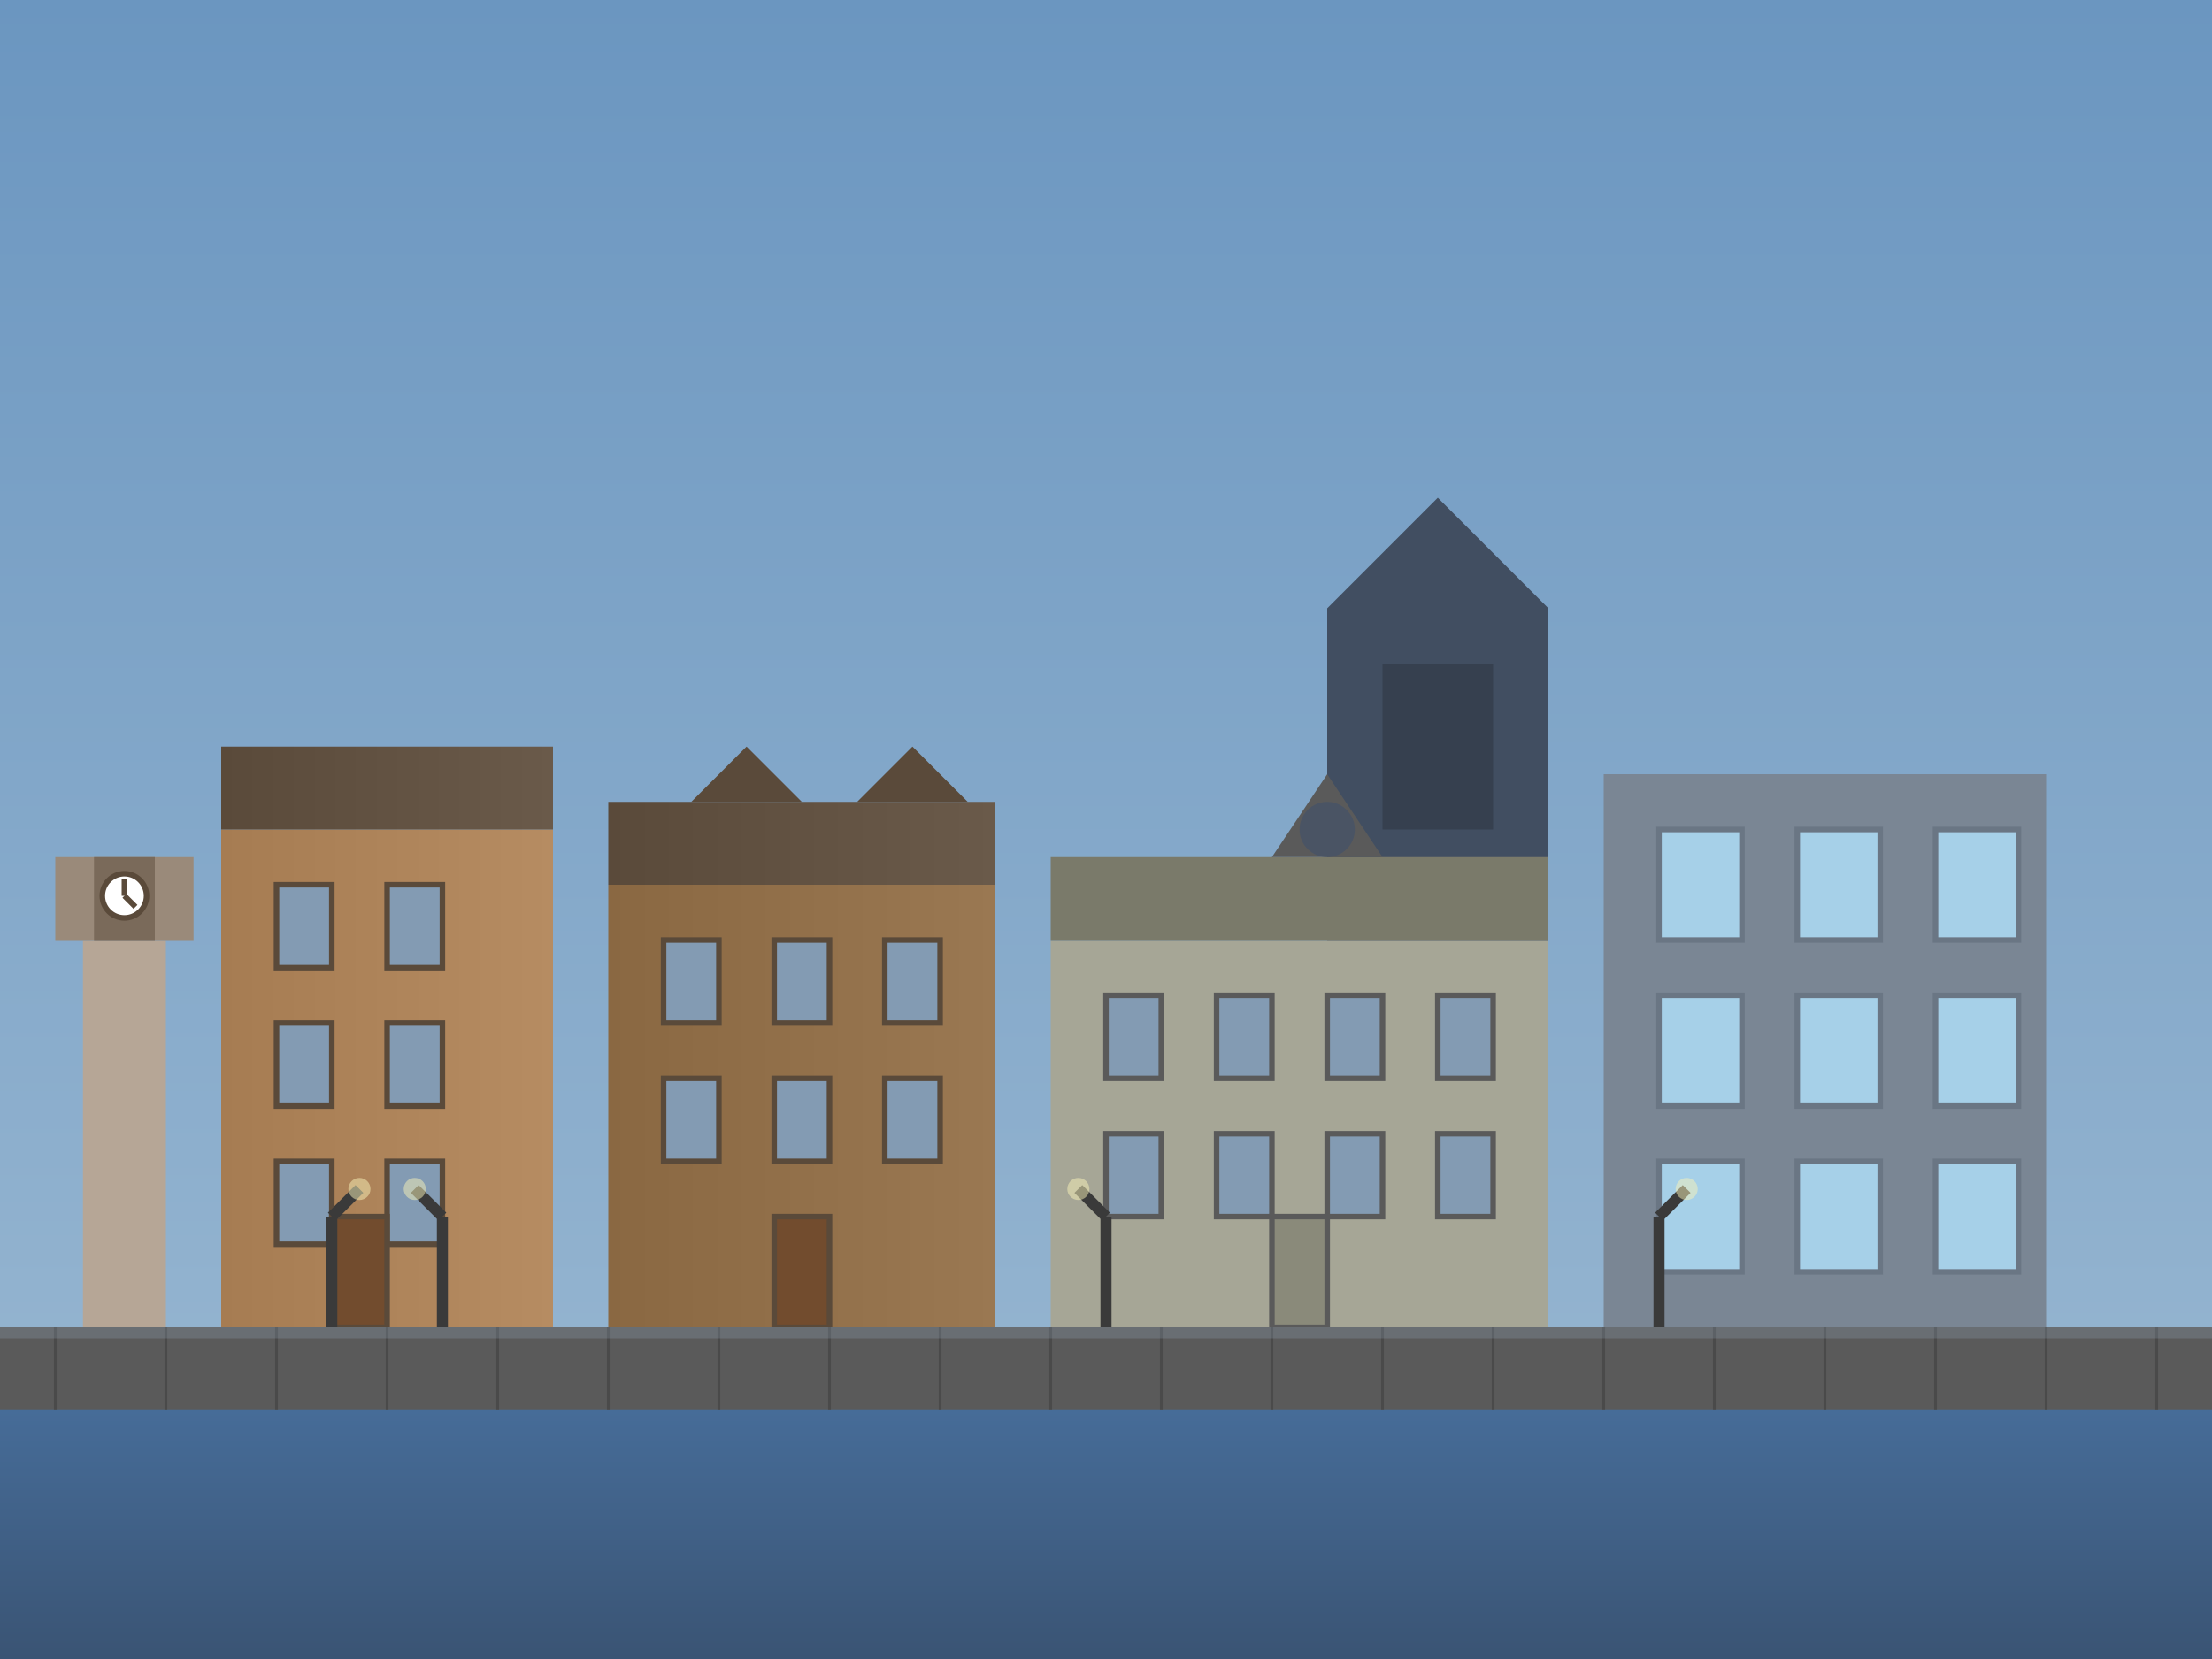<?xml version="1.0" encoding="UTF-8"?>
<svg width="400" height="300" viewBox="0 0 400 300" xmlns="http://www.w3.org/2000/svg">
  <rect x="0" y="0" width="400" height="300" fill="#333333" stroke="none"/>
  <title>Montreal Old Port</title>
  <defs>
    <linearGradient id="skyGradient" x1="0%" y1="0%" x2="0%" y2="100%">
      <stop offset="0%" stop-color="#6b96c0" />
      <stop offset="100%" stop-color="#9cbad3" />
    </linearGradient>
    <linearGradient id="waterGradient" x1="0%" y1="0%" x2="0%" y2="100%">
      <stop offset="0%" stop-color="#4a74a4" />
      <stop offset="100%" stop-color="#3a5474" />
    </linearGradient>
    <linearGradient id="buildingGradient1" x1="0%" y1="0%" x2="100%" y2="0%">
      <stop offset="0%" stop-color="#a67c52" />
      <stop offset="100%" stop-color="#b68c62" />
    </linearGradient>
    <linearGradient id="buildingGradient2" x1="0%" y1="0%" x2="100%" y2="0%">
      <stop offset="0%" stop-color="#8a6842" />
      <stop offset="100%" stop-color="#9a7852" />
    </linearGradient>
    <linearGradient id="roofGradient" x1="0%" y1="0%" x2="100%" y2="0%">
      <stop offset="0%" stop-color="#5a4a3a" />
      <stop offset="100%" stop-color="#6a5a4a" />
    </linearGradient>
  </defs>
  
  <!-- Sky background -->
  <rect width="400" height="300" fill="url(#skyGradient)" />
  
  <!-- St. Lawrence River -->
  <rect width="400" height="60" y="240" fill="url(#waterGradient)" />
  
  <!-- Distant Notre-Dame Basilica silhouette -->
  <path d="M240,110 L240,170 L280,170 L280,110 L260,90 L240,110" fill="#414e61" />
  <path d="M250,120 L250,150 L260,150 L260,120 L250,120" fill="#36404f" />
  <path d="M260,120 L260,150 L270,150 L270,120 L260,120" fill="#36404f" />
  
  <!-- Old Montreal buildings -->
  <!-- Building 1 - Historic structure with mansard roof -->
  <rect x="40" y="150" width="60" height="90" fill="url(#buildingGradient1)" />
  <path d="M40,150 L100,150 L100,135 L40,135 Z" fill="url(#roofGradient)" />
  
  <!-- Building 1 windows -->
  <rect x="50" y="160" width="10" height="15" fill="#839bb3" stroke="#5a4a3a" stroke-width="1" />
  <rect x="70" y="160" width="10" height="15" fill="#839bb3" stroke="#5a4a3a" stroke-width="1" />
  <rect x="50" y="185" width="10" height="15" fill="#839bb3" stroke="#5a4a3a" stroke-width="1" />
  <rect x="70" y="185" width="10" height="15" fill="#839bb3" stroke="#5a4a3a" stroke-width="1" />
  <rect x="50" y="210" width="10" height="15" fill="#839bb3" stroke="#5a4a3a" stroke-width="1" />
  <rect x="70" y="210" width="10" height="15" fill="#839bb3" stroke="#5a4a3a" stroke-width="1" />
  <rect x="60" y="220" width="10" height="20" stroke="#5a4a3a" stroke-width="1" fill="#724c2e" />
  
  <!-- Building 2 - Stone structure with dormer windows -->
  <rect x="110" y="160" width="70" height="80" fill="url(#buildingGradient2)" />
  <path d="M110,160 L180,160 L180,145 L110,145 Z" fill="url(#roofGradient)" />
  <path d="M125,145 L135,135 L145,145 Z" fill="#5a4a3a" />
  <path d="M155,145 L165,135 L175,145 Z" fill="#5a4a3a" />
  
  <!-- Building 2 windows -->
  <rect x="120" y="170" width="10" height="15" fill="#839bb3" stroke="#5a4a3a" stroke-width="1" />
  <rect x="140" y="170" width="10" height="15" fill="#839bb3" stroke="#5a4a3a" stroke-width="1" />
  <rect x="160" y="170" width="10" height="15" fill="#839bb3" stroke="#5a4a3a" stroke-width="1" />
  <rect x="120" y="195" width="10" height="15" fill="#839bb3" stroke="#5a4a3a" stroke-width="1" />
  <rect x="140" y="195" width="10" height="15" fill="#839bb3" stroke="#5a4a3a" stroke-width="1" />
  <rect x="160" y="195" width="10" height="15" fill="#839bb3" stroke="#5a4a3a" stroke-width="1" />
  <rect x="140" y="220" width="10" height="20" stroke="#5a4a3a" stroke-width="1" fill="#724c2e" />
  
  <!-- Building 3 - Bonsecours Market inspired -->
  <rect x="190" y="170" width="90" height="70" fill="#a6a696" />
  <path d="M190,170 L280,170 L280,155 L190,155 Z" fill="#7a7a6a" />
  <path d="M230,155 L240,140 L250,155 Z" fill="#5a5a5a" />
  <ellipse cx="240" cy="150" rx="5" ry="5" fill="#4a5464" />
  
  <!-- Building 3 windows -->
  <rect x="200" y="180" width="10" height="15" fill="#839bb3" stroke="#5a5a5a" stroke-width="1" />
  <rect x="220" y="180" width="10" height="15" fill="#839bb3" stroke="#5a5a5a" stroke-width="1" />
  <rect x="240" y="180" width="10" height="15" fill="#839bb3" stroke="#5a5a5a" stroke-width="1" />
  <rect x="260" y="180" width="10" height="15" fill="#839bb3" stroke="#5a5a5a" stroke-width="1" />
  <rect x="200" y="205" width="10" height="15" fill="#839bb3" stroke="#5a5a5a" stroke-width="1" />
  <rect x="220" y="205" width="10" height="15" fill="#839bb3" stroke="#5a5a5a" stroke-width="1" />
  <rect x="240" y="205" width="10" height="15" fill="#839bb3" stroke="#5a5a5a" stroke-width="1" />
  <rect x="260" y="205" width="10" height="15" fill="#839bb3" stroke="#5a5a5a" stroke-width="1" />
  <rect x="230" y="220" width="10" height="20" stroke="#5a5a5a" stroke-width="1" fill="#8a8a7a" />
  
  <!-- Building 4 - Modern structure -->
  <rect x="290" y="140" width="80" height="100" fill="#7a8694" />
  <rect x="300" y="150" width="15" height="20" fill="#a6d0e8" stroke="#6a7684" stroke-width="1" />
  <rect x="325" y="150" width="15" height="20" fill="#a6d0e8" stroke="#6a7684" stroke-width="1" />
  <rect x="350" y="150" width="15" height="20" fill="#a6d0e8" stroke="#6a7684" stroke-width="1" />
  <rect x="300" y="180" width="15" height="20" fill="#a6d0e8" stroke="#6a7684" stroke-width="1" />
  <rect x="325" y="180" width="15" height="20" fill="#a6d0e8" stroke="#6a7684" stroke-width="1" />
  <rect x="350" y="180" width="15" height="20" fill="#a6d0e8" stroke="#6a7684" stroke-width="1" />
  <rect x="300" y="210" width="15" height="20" fill="#a6d0e8" stroke="#6a7684" stroke-width="1" />
  <rect x="325" y="210" width="15" height="20" fill="#a6d0e8" stroke="#6a7684" stroke-width="1" />
  <rect x="350" y="210" width="15" height="20" fill="#a6d0e8" stroke="#6a7684" stroke-width="1" />
  
  <!-- Clock Tower in Old Port -->
  <rect x="15" y="170" width="15" height="70" fill="#b6a696" />
  <path d="M10,170 L35,170 L35,155 L10,155 Z" fill="#9a8a7a" />
  <rect x="17" y="155" width="11" height="15" fill="#7a6a5a" />
  <circle cx="22.5" cy="162" r="4" fill="white" stroke="#5a4a3a" stroke-width="1" />
  <line x1="22.5" y1="162" x2="22.5" y2="159" stroke="#5a4a3a" stroke-width="1" />
  <line x1="22.5" y1="162" x2="24.5" y2="164" stroke="#5a4a3a" stroke-width="1" />
  
  <!-- Cobblestone street -->
  <path d="M0,240 L400,240 L400,255 L0,255 Z" fill="#5a5a5a" />
  <path d="M10,240 L10,255 M30,240 L30,255 M50,240 L50,255 M70,240 L70,255 M90,240 L90,255 M110,240 L110,255 M130,240 L130,255 M150,240 L150,255 M170,240 L170,255 M190,240 L190,255 M210,240 L210,255 M230,240 L230,255 M250,240 L250,255 M270,240 L270,255 M290,240 L290,255 M310,240 L310,255 M330,240 L330,255 M350,240 L350,255 M370,240 L370,255 M390,240 L390,255" 
        stroke="#4a4a4a" stroke-width="0.5" />
  
  <!-- Lampposts -->
  <path d="M80,240 L80,220 M80,220 L75,215 M60,240 L60,220 M60,220 L65,215 M200,240 L200,220 M200,220 L195,215 M300,240 L300,220 M300,220 L305,215" 
        stroke="#3a3a3a" stroke-width="2" fill="none" />
  <circle cx="75" cy="215" r="2" fill="#f9f3b9" opacity="0.5" />
  <circle cx="65" cy="215" r="2" fill="#f9f3b9" opacity="0.5" />
  <circle cx="195" cy="215" r="2" fill="#f9f3b9" opacity="0.5" />
  <circle cx="305" cy="215" r="2" fill="#f9f3b9" opacity="0.5" />
  
  <!-- Water reflection (simplified) -->
  <rect width="400" height="2" y="240" fill="#a6c0d8" opacity="0.2" />
</svg>